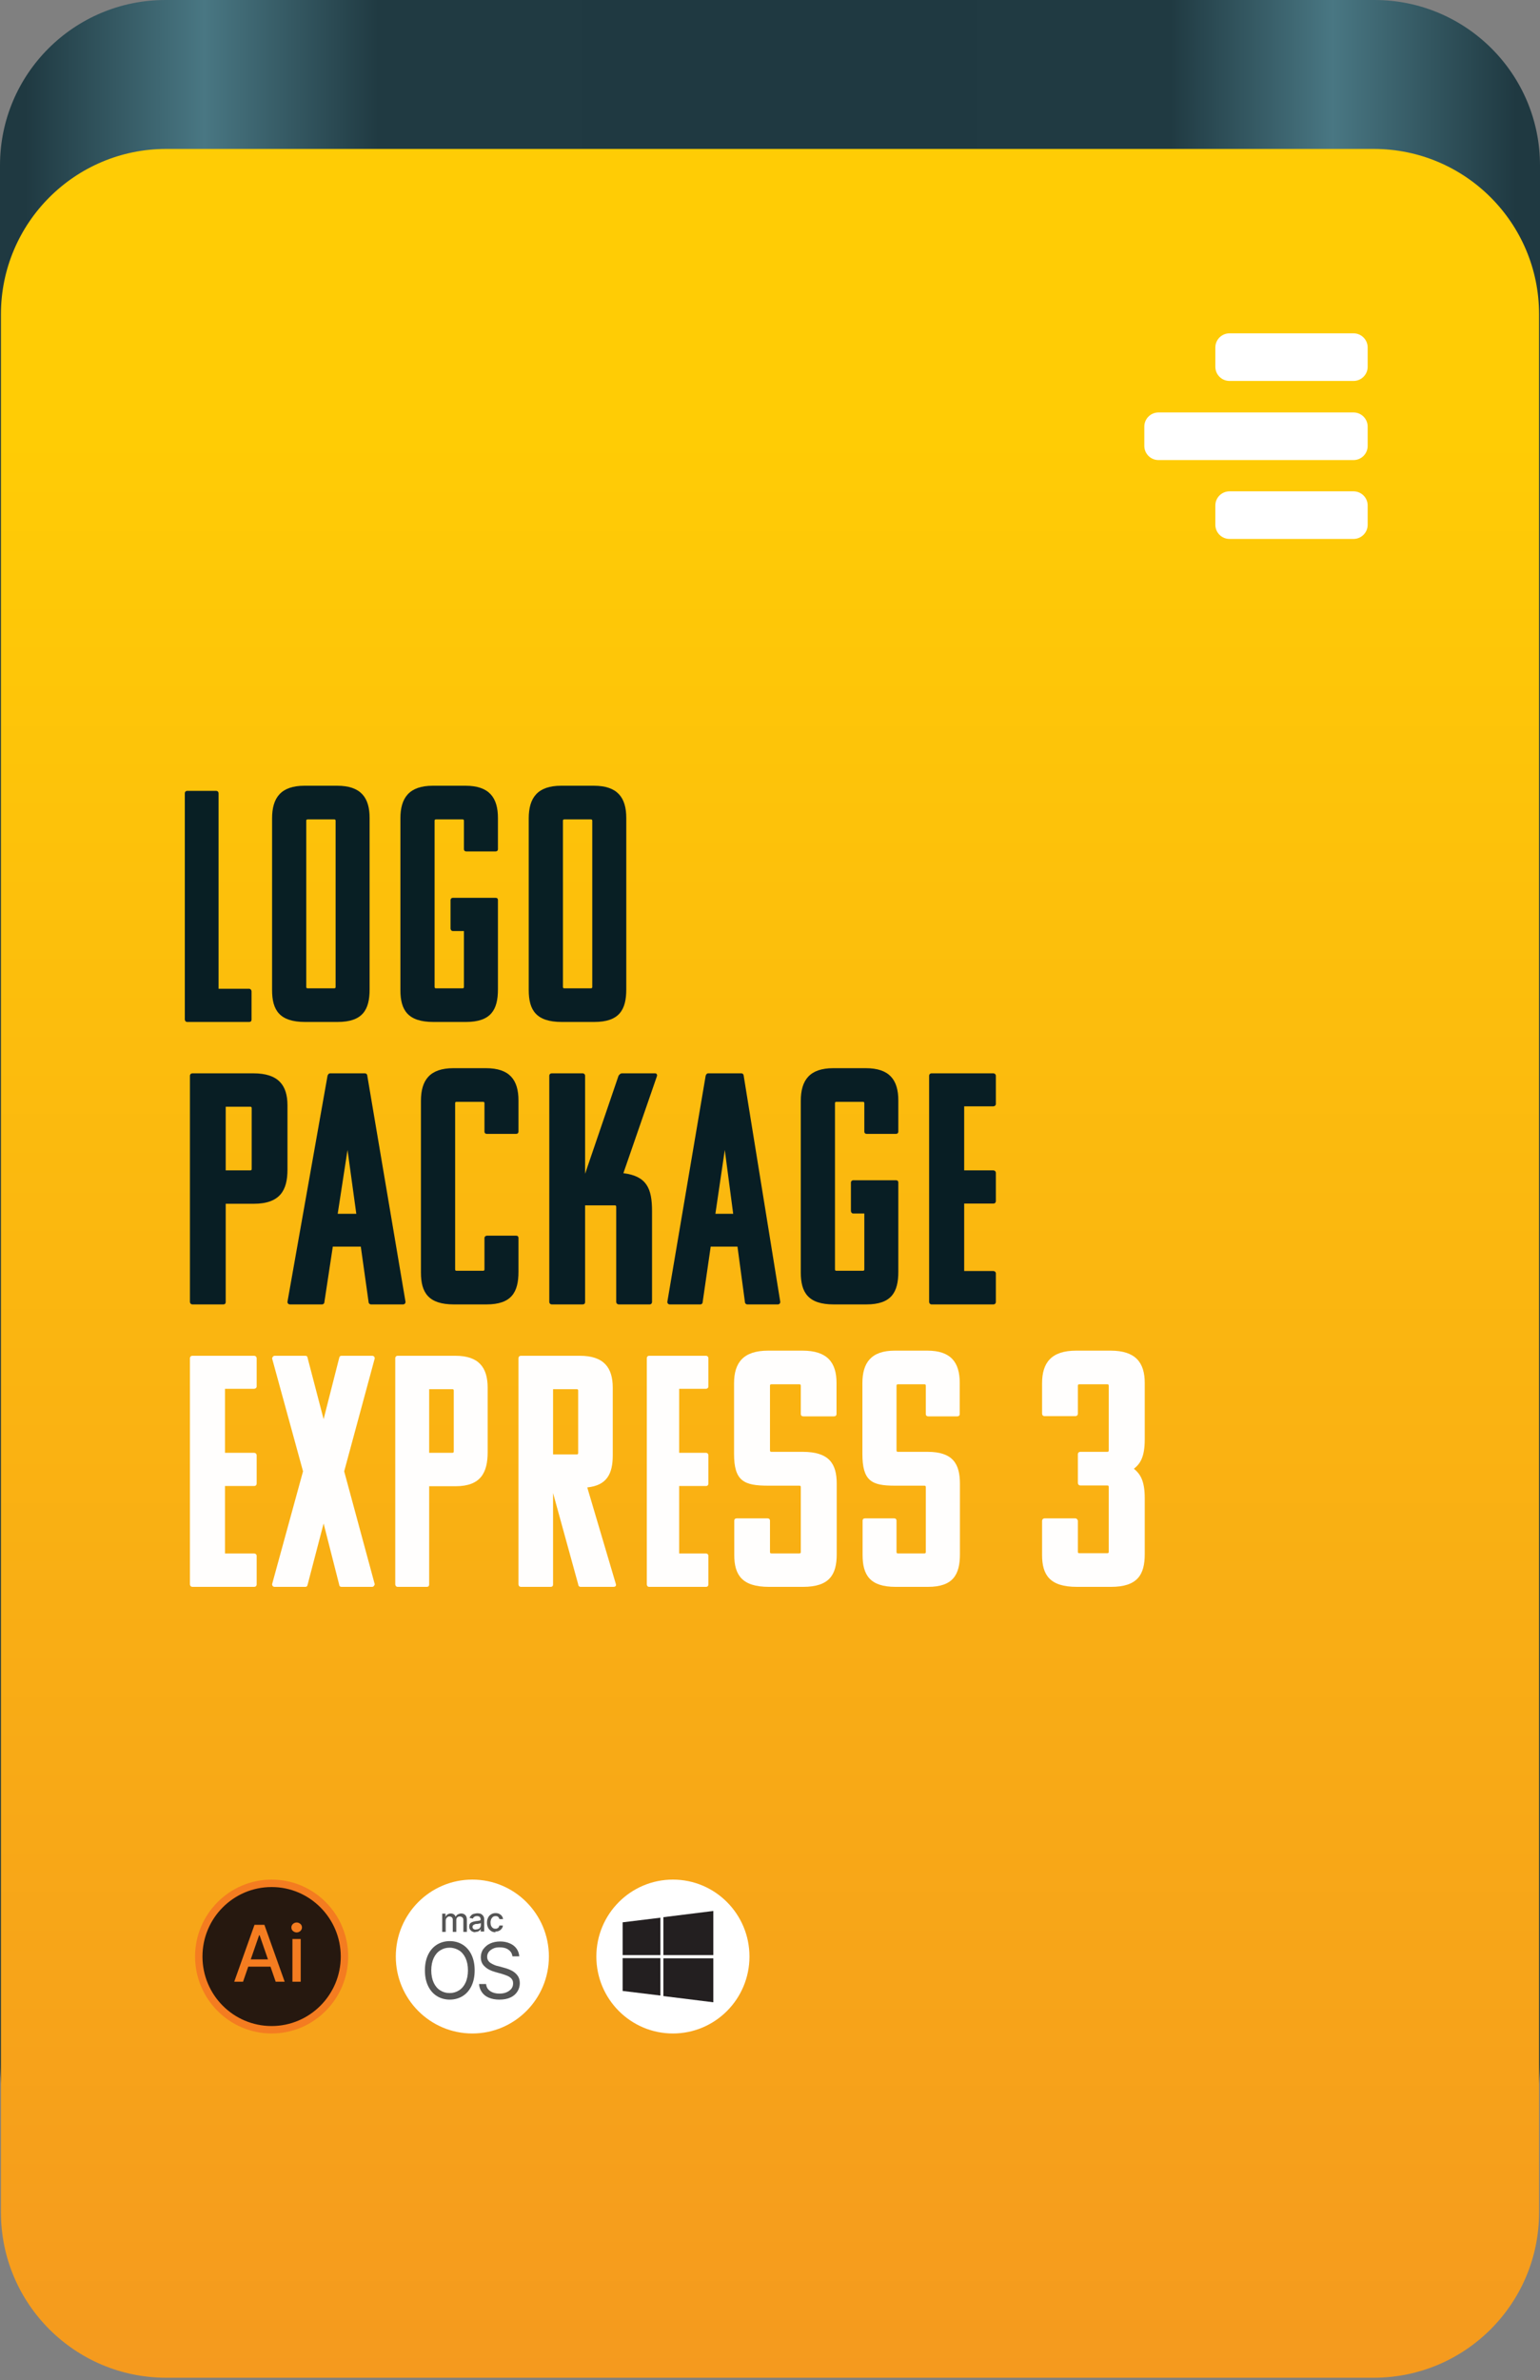 <svg width="156" height="241" viewBox="0 0 156 241" fill="none" xmlns="http://www.w3.org/2000/svg">
<rect x="0" y="0" width="156" height="241" fill="#808080" stroke="none"/>
<g clip-path="url(#clip0_186_9388)">
<path d="M139.235 0H16.765C7.506 0 0 7.497 0 16.744V208.936C0 218.183 7.506 225.68 16.765 225.68H139.235C148.494 225.68 156 218.183 156 208.936V16.744C156 7.497 148.494 0 139.235 0Z" fill="url(#paint0_linear_186_9388)"/>
<path d="M139.162 15.08H16.838C7.591 15.08 0.094 22.577 0.094 31.825V224.016C0.094 233.263 7.591 240.76 16.838 240.76H139.162C148.41 240.76 155.906 233.263 155.906 224.016V31.825C155.906 22.577 148.41 15.08 139.162 15.08Z" fill="url(#paint1_linear_186_9388)"/>
<path opacity="0.99" d="M18.975 103.48C18.779 103.48 18.721 103.318 18.721 103.217V80.344C18.721 80.181 18.818 80.08 18.975 80.08H21.886C22.042 80.08 22.14 80.181 22.14 80.344V100.117H25.227C25.383 100.117 25.481 100.259 25.481 100.38V103.217C25.481 103.419 25.383 103.48 25.227 103.48H18.975Z" fill="#071E25"/>
<path opacity="0.99" d="M27.561 100.255V82.866C27.561 80.785 28.446 79.56 30.847 79.56H34.154C36.555 79.56 37.441 80.764 37.441 82.826V100.174C37.441 102.255 36.732 103.48 34.193 103.48H30.906C28.308 103.48 27.561 102.276 27.561 100.255ZM33.839 82.969H31.182C31.044 82.969 31.024 83.009 31.024 83.132V99.908C31.024 100.051 31.064 100.072 31.182 100.072H33.839C33.977 100.072 33.996 100.031 33.996 99.908V83.132C33.996 82.989 33.957 82.969 33.839 82.969Z" fill="#071E25"/>
<path opacity="0.99" d="M50.441 91.153V100.174C50.441 102.255 49.732 103.48 47.193 103.48H43.906C41.308 103.48 40.56 102.276 40.56 100.255V82.866C40.56 80.785 41.446 79.56 43.847 79.56H47.154C49.555 79.56 50.441 80.764 50.441 82.826V85.969C50.441 86.132 50.342 86.214 50.185 86.214H47.252C47.114 86.214 46.996 86.152 46.996 85.969V83.132C46.996 82.989 46.957 82.969 46.839 82.969H44.182C44.044 82.969 44.024 83.009 44.024 83.132V99.908C44.024 100.051 44.064 100.072 44.182 100.072H46.839C46.977 100.072 46.996 100.031 46.996 99.908V94.275H45.894C45.697 94.275 45.638 94.112 45.638 94.01V91.153C45.638 91.01 45.737 90.908 45.894 90.908H50.185C50.342 90.908 50.441 90.969 50.441 91.153Z" fill="#071E25"/>
<path opacity="0.99" d="M53.56 100.255V82.866C53.56 80.785 54.446 79.56 56.847 79.56H60.154C62.555 79.56 63.441 80.764 63.441 82.826V100.174C63.441 102.255 62.732 103.48 60.193 103.48H56.906C54.308 103.48 53.56 102.276 53.56 100.255ZM59.839 82.969H57.182C57.044 82.969 57.024 83.009 57.024 83.132V99.908C57.024 100.051 57.064 100.072 57.182 100.072H59.839C59.977 100.072 59.996 100.031 59.996 99.908V83.132C59.996 82.989 59.957 82.969 59.839 82.969Z" fill="#071E25"/>
<path opacity="0.99" d="M19.509 132.08C19.302 132.08 19.24 131.918 19.24 131.817V108.943C19.24 108.781 19.344 108.68 19.509 108.68H25.661C28.188 108.68 29.12 109.875 29.12 111.921V118.445C29.12 120.512 28.375 121.889 25.703 121.889H22.865V131.817C22.865 132.019 22.761 132.08 22.596 132.08H19.509ZM22.865 112.043V118.506H25.33C25.475 118.506 25.495 118.465 25.495 118.344V112.225C25.495 112.084 25.454 112.063 25.33 112.063H22.865V112.043Z" fill="#071E25"/>
<path opacity="0.99" d="M36.941 108.68C37.148 108.68 37.21 108.842 37.21 108.943L41.079 131.817C41.079 131.979 40.976 132.08 40.81 132.08H37.603C37.458 132.08 37.334 131.979 37.334 131.817L36.548 126.225H33.713L32.864 131.817C32.864 131.979 32.761 132.08 32.595 132.08H29.388C29.223 132.08 29.119 131.979 29.119 131.817L33.175 108.943C33.175 108.943 33.237 108.68 33.444 108.68H36.961H36.941ZM34.209 122.902H36.092L35.203 116.439L34.209 122.902Z" fill="#071E25"/>
<path opacity="0.99" d="M48.919 111.568H46.262C46.124 111.568 46.105 111.609 46.105 111.732V128.508C46.105 128.651 46.144 128.672 46.262 128.672H48.919C49.057 128.672 49.076 128.631 49.076 128.508V125.365C49.076 125.202 49.214 125.12 49.332 125.12H52.265C52.422 125.12 52.521 125.181 52.521 125.365V128.774C52.521 130.855 51.812 132.08 49.273 132.08H45.986C43.389 132.08 42.641 130.876 42.641 128.855V111.466C42.641 109.384 43.526 108.16 45.927 108.16H49.234C51.635 108.16 52.521 109.364 52.521 111.425V114.569C52.521 114.732 52.422 114.813 52.265 114.813H49.332C49.194 114.813 49.076 114.752 49.076 114.569V111.732C49.076 111.589 49.037 111.568 48.919 111.568Z" fill="#071E25"/>
<path opacity="0.99" d="M66.051 131.817C66.051 131.979 65.947 132.08 65.802 132.08H62.692C62.546 132.08 62.422 131.979 62.422 131.817V122.213C62.422 122.072 62.38 122.051 62.256 122.051H59.27V131.817C59.27 132.019 59.166 132.08 59 132.08H55.91C55.703 132.08 55.641 131.918 55.641 131.817V108.943C55.641 108.781 55.744 108.68 55.91 108.68H59C59.166 108.68 59.27 108.781 59.27 108.943V118.85L62.65 108.943C62.65 108.943 62.795 108.68 63.003 108.68H66.362C66.528 108.68 66.611 108.842 66.528 109.024L63.148 118.79C65.512 119.093 66.051 120.329 66.051 122.639V131.837V131.817Z" fill="#071E25"/>
<path opacity="0.99" d="M75.081 108.68C75.279 108.68 75.338 108.842 75.338 108.943L79.04 131.817C79.04 131.979 78.941 132.08 78.782 132.08H75.715C75.576 132.08 75.457 131.979 75.457 131.817L74.705 126.225H71.993L71.182 131.817C71.182 131.979 71.083 132.08 70.925 132.08H67.857C67.699 132.08 67.6 131.979 67.6 131.817L71.479 108.943C71.479 108.943 71.538 108.68 71.736 108.68H75.101H75.081ZM72.469 122.902H74.27L73.419 116.439L72.469 122.902Z" fill="#071E25"/>
<path opacity="0.99" d="M90.999 119.753V128.774C90.999 130.855 90.291 132.08 87.752 132.08H84.465C81.867 132.08 81.119 130.876 81.119 128.855V111.466C81.119 109.384 82.005 108.16 84.406 108.16H87.712C90.114 108.16 90.999 109.364 90.999 111.425V114.569C90.999 114.732 90.901 114.813 90.743 114.813H87.811C87.673 114.813 87.555 114.752 87.555 114.569V111.732C87.555 111.589 87.516 111.568 87.397 111.568H84.74C84.603 111.568 84.583 111.609 84.583 111.732V128.508C84.583 128.651 84.622 128.672 84.74 128.672H87.397C87.535 128.672 87.555 128.631 87.555 128.508V122.875H86.453C86.256 122.875 86.197 122.712 86.197 122.61V119.753C86.197 119.61 86.295 119.508 86.453 119.508H90.743C90.901 119.508 90.999 119.569 90.999 119.753Z" fill="#071E25"/>
<path opacity="0.99" d="M94.383 132.08C94.18 132.08 94.119 131.918 94.119 131.817V108.943C94.119 108.781 94.221 108.68 94.383 108.68H100.615C100.757 108.68 100.879 108.781 100.879 108.943V111.78C100.879 111.942 100.737 112.023 100.615 112.023H97.672V118.506H100.615C100.757 118.506 100.879 118.607 100.879 118.769V121.606C100.879 121.808 100.737 121.869 100.615 121.869H97.672V128.697H100.615C100.757 128.697 100.879 128.798 100.879 128.94V131.817C100.879 132.019 100.737 132.08 100.615 132.08H94.383Z" fill="#071E25"/>
<path opacity="0.99" d="M19.504 160.68C19.301 160.68 19.24 160.518 19.24 160.417V137.543C19.24 137.381 19.342 137.28 19.504 137.28H25.736C25.878 137.28 26 137.381 26 137.543V140.38C26 140.542 25.858 140.623 25.736 140.623H22.793V147.106H25.736C25.878 147.106 26 147.207 26 147.369V150.206C26 150.408 25.858 150.469 25.736 150.469H22.793V157.297H25.736C25.878 157.297 26 157.398 26 157.54V160.417C26 160.619 25.858 160.68 25.736 160.68H19.504Z" fill="white"/>
<path opacity="0.99" d="M30.903 137.28C31.069 137.28 31.151 137.341 31.172 137.543L32.781 143.697L34.349 137.543C34.391 137.341 34.453 137.28 34.618 137.28H37.692C37.899 137.28 37.961 137.442 37.961 137.543L34.865 148.98L37.961 160.417C37.961 160.417 37.899 160.68 37.692 160.68H34.618C34.453 160.68 34.37 160.619 34.349 160.417L32.781 154.263L31.172 160.417C31.13 160.619 31.069 160.68 30.903 160.68H27.829C27.622 160.68 27.561 160.518 27.561 160.417L30.697 148.98L27.561 137.543C27.561 137.543 27.622 137.28 27.829 137.28H30.903Z" fill="white"/>
<path opacity="0.99" d="M40.294 160.68C40.098 160.68 40.039 160.518 40.039 160.417V137.543C40.039 137.381 40.137 137.28 40.294 137.28H46.122C48.516 137.28 49.399 138.475 49.399 140.522V147.045C49.399 149.112 48.693 150.489 46.161 150.489H43.473V160.417C43.473 160.619 43.375 160.68 43.218 160.68H40.294ZM43.473 140.643V147.106H45.808C45.946 147.106 45.965 147.065 45.965 146.944V140.825C45.965 140.684 45.926 140.663 45.808 140.663H43.473V140.643Z" fill="white"/>
<path opacity="0.99" d="M58.828 160.68C58.628 160.68 58.568 160.518 58.568 160.417L56.024 151.178V160.417C56.024 160.619 55.924 160.68 55.764 160.68H52.78C52.58 160.68 52.52 160.518 52.52 160.417V137.543C52.52 137.381 52.62 137.28 52.78 137.28H58.728C61.171 137.28 62.072 138.475 62.072 140.522V147.369C62.072 149.233 61.471 150.408 59.489 150.611L62.393 160.417C62.433 160.619 62.292 160.68 62.132 160.68H58.828ZM56.024 140.643V147.268H58.407C58.547 147.268 58.568 147.228 58.568 147.106V140.825C58.568 140.684 58.528 140.663 58.407 140.663H56.024V140.643Z" fill="white"/>
<path opacity="0.99" d="M65.763 160.68C65.576 160.68 65.519 160.518 65.519 160.417V137.543C65.519 137.381 65.613 137.28 65.763 137.28H71.516C71.647 137.28 71.76 137.381 71.76 137.543V140.38C71.76 140.542 71.628 140.623 71.516 140.623H68.799V147.106H71.516C71.647 147.106 71.76 147.207 71.76 147.369V150.206C71.76 150.408 71.628 150.469 71.516 150.469H68.799V157.297H71.516C71.647 157.297 71.76 157.398 71.76 157.54V160.417C71.76 160.619 71.628 160.68 71.516 160.68H65.763Z" fill="white"/>
<path opacity="0.99" d="M74.359 140.066C74.359 137.985 75.29 136.76 77.812 136.76H81.286C83.808 136.76 84.739 137.964 84.739 140.026V143.169C84.739 143.332 84.635 143.414 84.47 143.414H81.389C81.245 143.414 81.12 143.352 81.12 143.169V140.332C81.12 140.189 81.079 140.168 80.955 140.168H78.164C78.019 140.168 77.998 140.209 77.998 140.332V146.842C77.998 146.985 78.04 147.006 78.164 147.006H81.306C83.994 147.006 84.759 148.21 84.759 150.23V157.374C84.759 159.455 84.015 160.68 81.348 160.68H77.895C75.166 160.68 74.38 159.476 74.38 157.455V153.986C74.38 153.822 74.483 153.741 74.649 153.741H77.73C77.874 153.741 77.998 153.802 77.998 153.986V157.129C77.998 157.272 78.04 157.292 78.164 157.292H80.955C81.1 157.292 81.12 157.251 81.12 157.129V150.598C81.12 150.455 81.079 150.434 80.955 150.434H77.812C75.352 150.434 74.359 149.965 74.359 147.21V140.107V140.066Z" fill="white"/>
<path opacity="0.99" d="M87.359 140.066C87.359 137.985 88.243 136.76 90.64 136.76H93.939C96.336 136.76 97.22 137.964 97.22 140.026V143.169C97.22 143.332 97.121 143.414 96.964 143.414H94.038C93.9 143.414 93.782 143.352 93.782 143.169V140.332C93.782 140.189 93.743 140.168 93.625 140.168H90.974C90.836 140.168 90.816 140.209 90.816 140.332V146.842C90.816 146.985 90.856 147.006 90.974 147.006H93.959C96.513 147.006 97.239 148.21 97.239 150.23V157.374C97.239 159.455 96.532 160.68 93.998 160.68H90.718C88.125 160.68 87.379 159.476 87.379 157.455V153.986C87.379 153.822 87.477 153.741 87.634 153.741H90.561C90.698 153.741 90.816 153.802 90.816 153.986V157.129C90.816 157.272 90.856 157.292 90.974 157.292H93.625C93.763 157.292 93.782 157.251 93.782 157.129V150.598C93.782 150.455 93.743 150.434 93.625 150.434H90.64C88.302 150.434 87.359 149.965 87.359 147.21V140.107V140.066Z" fill="white"/>
<path opacity="0.99" d="M105.561 157.435V154.006C105.561 153.863 105.664 153.741 105.83 153.741H108.917C109.062 153.741 109.186 153.884 109.186 154.006V157.108C109.186 157.251 109.227 157.272 109.352 157.272H112.149C112.294 157.272 112.314 157.231 112.314 157.108V150.577C112.314 150.434 112.273 150.414 112.149 150.414H109.455C109.248 150.414 109.186 150.251 109.186 150.149V147.251C109.186 147.108 109.29 147.006 109.455 147.006H112.149C112.294 147.006 112.314 146.965 112.314 146.842V140.332C112.314 140.189 112.273 140.168 112.149 140.168H109.352C109.207 140.168 109.186 140.209 109.186 140.332V143.128C109.186 143.332 109.041 143.393 108.917 143.393H105.83C105.623 143.393 105.561 143.25 105.561 143.128V140.066C105.561 137.985 106.493 136.76 109.02 136.76H112.501C115.028 136.76 115.961 137.964 115.961 140.026V145.761C115.961 147.557 115.484 148.23 114.863 148.72C115.484 149.23 115.961 149.904 115.961 151.679V157.374C115.961 159.455 115.215 160.68 112.542 160.68H109.082C106.348 160.68 105.561 159.476 105.561 157.455V157.435Z" fill="white"/>
<path d="M137.109 38.573H124.548C123.756 38.573 123.113 37.93 123.113 37.139V35.186C123.113 34.394 123.756 33.752 124.548 33.752H137.109C137.9 33.752 138.543 34.394 138.543 35.186V37.139C138.543 37.93 137.9 38.573 137.109 38.573ZM138.543 53.137V51.184C138.543 50.392 137.9 49.75 137.109 49.75H124.548C123.756 49.75 123.113 50.392 123.113 51.184V53.137C123.113 53.928 123.756 54.571 124.548 54.571H137.109C137.9 54.571 138.543 53.928 138.543 53.137ZM138.543 45.15V43.197C138.543 42.406 137.9 41.763 137.109 41.763H117.352C116.561 41.763 115.918 42.406 115.918 43.197V45.15C115.918 45.942 116.561 46.585 117.352 46.585H137.109C137.9 46.585 138.543 45.942 138.543 45.15Z" fill="white"/>
<g clip-path="url(#clip1_186_9388)">
<path d="M27.516 205.525C31.592 205.525 34.896 202.206 34.896 198.111C34.896 194.016 31.592 190.697 27.516 190.697C23.441 190.697 20.137 194.016 20.137 198.111C20.137 202.206 23.441 205.525 27.516 205.525Z" fill="#26180F"/>
<path d="M27.515 191.074C31.374 191.074 34.519 194.234 34.519 198.111C34.519 201.989 31.374 205.148 27.515 205.148C23.655 205.148 20.51 202.007 20.51 198.111C20.51 194.216 23.655 191.074 27.515 191.074ZM27.515 190.32C23.244 190.32 19.76 193.821 19.76 198.111C19.76 202.402 23.244 205.902 27.515 205.902C31.785 205.902 35.269 202.402 35.269 198.111C35.269 193.821 31.803 190.32 27.515 190.32Z" fill="#F47C20"/>
<path d="M24.638 200.66H23.727L25.781 194.898H26.782L28.837 200.66H27.926L26.3 195.957H26.246L24.62 200.66H24.638ZM24.799 198.398H27.783V199.134H24.799V198.398Z" fill="#F47C20"/>
<path d="M30.052 195.67C29.909 195.67 29.784 195.616 29.676 195.526C29.569 195.436 29.516 195.311 29.516 195.167C29.516 195.023 29.569 194.916 29.676 194.808C29.784 194.718 29.909 194.664 30.052 194.664C30.195 194.664 30.32 194.718 30.427 194.808C30.534 194.898 30.588 195.023 30.588 195.167C30.588 195.311 30.534 195.418 30.427 195.526C30.32 195.616 30.195 195.67 30.052 195.67ZM29.623 200.66V196.334H30.463V200.66H29.623Z" fill="#F47C20"/>
<path d="M47.849 205.902C52.132 205.902 55.603 202.414 55.603 198.111C55.603 193.808 52.132 190.32 47.849 190.32C43.566 190.32 40.094 193.808 40.094 198.111C40.094 202.414 43.566 205.902 47.849 205.902Z" fill="white"/>
<path d="M44.793 195.616V193.767H45.133V194.072H45.15C45.186 193.964 45.258 193.892 45.347 193.839C45.436 193.785 45.543 193.749 45.669 193.749C45.794 193.749 45.901 193.785 45.972 193.839C46.062 193.892 46.115 193.982 46.151 194.072H46.169C46.205 193.982 46.276 193.892 46.383 193.839C46.49 193.785 46.598 193.749 46.723 193.749C46.884 193.749 47.026 193.803 47.134 193.91C47.241 194.018 47.294 194.18 47.294 194.377V195.616H46.937V194.413C46.937 194.287 46.901 194.198 46.83 194.144C46.758 194.09 46.687 194.054 46.58 194.054C46.455 194.054 46.365 194.09 46.312 194.162C46.24 194.233 46.222 194.323 46.222 194.431V195.616H45.865V194.377C45.865 194.269 45.829 194.198 45.776 194.144C45.704 194.09 45.633 194.054 45.526 194.054C45.454 194.054 45.401 194.054 45.347 194.108C45.293 194.144 45.24 194.198 45.204 194.251C45.168 194.323 45.15 194.395 45.15 194.467V195.616H44.793Z" fill="#555555"/>
<path d="M48.171 195.652C48.045 195.652 47.956 195.634 47.849 195.58C47.76 195.544 47.688 195.472 47.617 195.383C47.563 195.293 47.527 195.203 47.527 195.077C47.527 194.97 47.545 194.88 47.581 194.826C47.617 194.754 47.67 194.7 47.742 194.664C47.813 194.629 47.885 194.593 47.974 194.575C48.063 194.557 48.135 194.539 48.224 194.521C48.331 194.521 48.421 194.503 48.492 194.485C48.564 194.485 48.617 194.467 48.635 194.449C48.671 194.431 48.689 194.395 48.689 194.359C48.689 194.252 48.653 194.162 48.599 194.108C48.546 194.054 48.456 194.018 48.331 194.018C48.206 194.018 48.117 194.036 48.045 194.09C47.974 194.144 47.92 194.198 47.903 194.27L47.563 194.198C47.599 194.09 47.67 194 47.742 193.928C47.813 193.857 47.903 193.803 48.01 193.785C48.117 193.767 48.224 193.731 48.331 193.731C48.403 193.731 48.474 193.731 48.564 193.749C48.653 193.749 48.724 193.803 48.796 193.839C48.867 193.893 48.921 193.946 48.975 194.036C49.028 194.126 49.046 194.234 49.046 194.359V195.58H48.689V195.329C48.689 195.329 48.635 195.418 48.582 195.472C48.528 195.526 48.474 195.562 48.403 195.58C48.331 195.616 48.242 195.616 48.135 195.616L48.171 195.652ZM48.242 195.365C48.349 195.365 48.421 195.347 48.492 195.311C48.564 195.275 48.617 195.221 48.653 195.149C48.689 195.077 48.707 195.023 48.707 194.952V194.718C48.707 194.718 48.671 194.736 48.635 194.754C48.599 194.754 48.564 194.772 48.51 194.79C48.456 194.79 48.421 194.79 48.367 194.808C48.313 194.826 48.278 194.808 48.26 194.808C48.188 194.808 48.135 194.826 48.063 194.862C47.992 194.898 47.956 194.916 47.92 194.952C47.885 194.988 47.867 195.041 47.867 195.113C47.867 195.203 47.903 195.275 47.956 195.311C48.028 195.365 48.099 195.383 48.206 195.383L48.242 195.365Z" fill="#555555"/>
<path d="M50.208 195.652C50.029 195.652 49.868 195.616 49.743 195.526C49.618 195.436 49.511 195.329 49.439 195.185C49.368 195.041 49.332 194.88 49.332 194.682C49.332 194.485 49.368 194.323 49.439 194.18C49.511 194.036 49.6 193.928 49.743 193.839C49.886 193.749 50.029 193.713 50.19 193.713C50.333 193.713 50.458 193.731 50.565 193.785C50.672 193.839 50.761 193.91 50.833 194C50.904 194.09 50.94 194.198 50.958 194.323H50.601C50.601 194.323 50.529 194.162 50.476 194.108C50.404 194.036 50.315 194.018 50.208 194.018C50.1 194.018 50.029 194.036 49.94 194.09C49.868 194.144 49.815 194.216 49.761 194.305C49.725 194.395 49.689 194.521 49.689 194.646C49.689 194.772 49.707 194.898 49.743 194.987C49.779 195.077 49.85 195.167 49.922 195.221C49.993 195.275 50.083 195.293 50.19 195.293C50.261 195.293 50.315 195.293 50.368 195.257C50.422 195.239 50.476 195.203 50.511 195.149C50.547 195.095 50.583 195.041 50.583 194.97H50.94C50.94 195.095 50.887 195.203 50.815 195.293C50.744 195.382 50.672 195.454 50.547 195.508C50.44 195.562 50.315 195.58 50.172 195.58L50.208 195.652Z" fill="#555555"/>
<path d="M48.082 199.511C48.082 200.122 47.975 200.642 47.76 201.091C47.546 201.54 47.242 201.881 46.867 202.114C46.492 202.348 46.045 202.473 45.562 202.473C45.08 202.473 44.633 202.348 44.258 202.114C43.883 201.881 43.579 201.54 43.365 201.091C43.15 200.642 43.043 200.122 43.043 199.511C43.043 198.901 43.15 198.38 43.365 197.932C43.579 197.483 43.883 197.142 44.258 196.908C44.633 196.675 45.08 196.549 45.562 196.549C46.045 196.549 46.492 196.675 46.867 196.908C47.242 197.142 47.546 197.483 47.76 197.932C47.975 198.38 48.082 198.901 48.082 199.511ZM47.403 199.511C47.403 199.009 47.313 198.596 47.153 198.255C46.992 197.914 46.76 197.644 46.492 197.483C46.224 197.321 45.902 197.214 45.544 197.214C45.187 197.214 44.883 197.303 44.597 197.483C44.312 197.662 44.097 197.914 43.936 198.255C43.776 198.596 43.686 199.027 43.686 199.511C43.686 199.996 43.776 200.427 43.936 200.768C44.097 201.109 44.33 201.378 44.597 201.54C44.883 201.719 45.187 201.809 45.544 201.809C45.902 201.809 46.206 201.719 46.492 201.54C46.777 201.36 46.992 201.109 47.153 200.768C47.313 200.427 47.403 199.996 47.403 199.511Z" fill="#555555"/>
<path d="M51.904 198.075C51.869 197.788 51.726 197.573 51.493 197.411C51.261 197.249 50.957 197.178 50.618 197.178C50.368 197.178 50.136 197.214 49.957 197.303C49.778 197.393 49.617 197.501 49.51 197.644C49.403 197.788 49.349 197.95 49.349 198.129C49.349 198.291 49.385 198.416 49.456 198.524C49.528 198.632 49.617 198.721 49.742 198.793C49.867 198.865 49.975 198.919 50.1 198.973C50.225 199.027 50.35 199.063 50.457 199.08L51.047 199.242C51.19 199.278 51.368 199.332 51.547 199.404C51.726 199.475 51.904 199.565 52.083 199.691C52.244 199.817 52.387 199.96 52.494 200.14C52.601 200.319 52.655 200.553 52.655 200.822C52.655 201.127 52.566 201.414 52.405 201.666C52.244 201.917 52.012 202.114 51.708 202.258C51.404 202.402 51.029 202.473 50.582 202.473C50.171 202.473 49.814 202.402 49.51 202.276C49.206 202.15 48.974 201.953 48.813 201.719C48.652 201.486 48.545 201.199 48.527 200.894H49.242C49.26 201.109 49.331 201.289 49.456 201.432C49.582 201.576 49.742 201.683 49.939 201.755C50.136 201.827 50.35 201.863 50.582 201.863C50.85 201.863 51.083 201.827 51.297 201.737C51.511 201.648 51.672 201.522 51.797 201.378C51.922 201.217 51.976 201.037 51.976 200.822C51.976 200.624 51.922 200.481 51.815 200.355C51.708 200.229 51.565 200.14 51.404 200.068C51.225 199.996 51.047 199.924 50.85 199.87L50.153 199.673C49.707 199.547 49.349 199.368 49.099 199.116C48.831 198.883 48.706 198.56 48.706 198.183C48.706 197.86 48.795 197.573 48.974 197.339C49.153 197.106 49.385 196.908 49.671 196.783C49.957 196.657 50.296 196.585 50.672 196.585C51.047 196.585 51.368 196.657 51.654 196.783C51.94 196.908 52.172 197.088 52.333 197.321C52.494 197.555 52.583 197.806 52.601 198.093H51.922L51.904 198.075Z" fill="#555555"/>
<path d="M68.165 205.902C72.448 205.902 75.92 202.414 75.92 198.111C75.92 193.808 72.448 190.32 68.165 190.32C63.882 190.32 60.41 193.808 60.41 198.111C60.41 202.414 63.882 205.902 68.165 205.902Z" fill="white"/>
<path d="M66.896 194.162V197.967H63.072V194.646L66.896 194.179V194.162ZM63.072 201.594L66.896 202.06V198.272H63.072V201.594ZM67.2 194.126V197.967H72.257V193.497L67.2 194.126ZM67.2 202.114L72.257 202.742V198.29H67.2V202.132V202.114Z" fill="#231F20"/>
</g>
</g>
<defs>
<linearGradient id="paint0_linear_186_9388" x1="153.577" y1="112.84" x2="2.547" y2="112.84" gradientUnits="userSpaceOnUse">
<stop stop-color="#1F3941"/>
<stop offset="0.123" stop-color="#497783"/>
<stop offset="0.232" stop-color="#203A42"/>
<stop offset="0.49" stop-color="#1F3941"/>
<stop offset="0.763" stop-color="#203A42"/>
<stop offset="0.88" stop-color="#497783"/>
<stop offset="1" stop-color="#1F3941"/>
</linearGradient>
<linearGradient id="paint1_linear_186_9388" x1="78.012" y1="240.76" x2="78.012" y2="15.08" gradientUnits="userSpaceOnUse">
<stop stop-color="#F59A1E"/>
<stop offset="0.872" stop-color="#FFCC05"/>
</linearGradient>
<clipPath id="clip0_186_9388">
<rect width="156" height="240.787" fill="white"/>
</clipPath>
<clipPath id="clip1_186_9388">
<rect width="56.16" height="15.6" fill="white" transform="translate(19.76 190.32)"/>
</clipPath>
</defs>
</svg>
